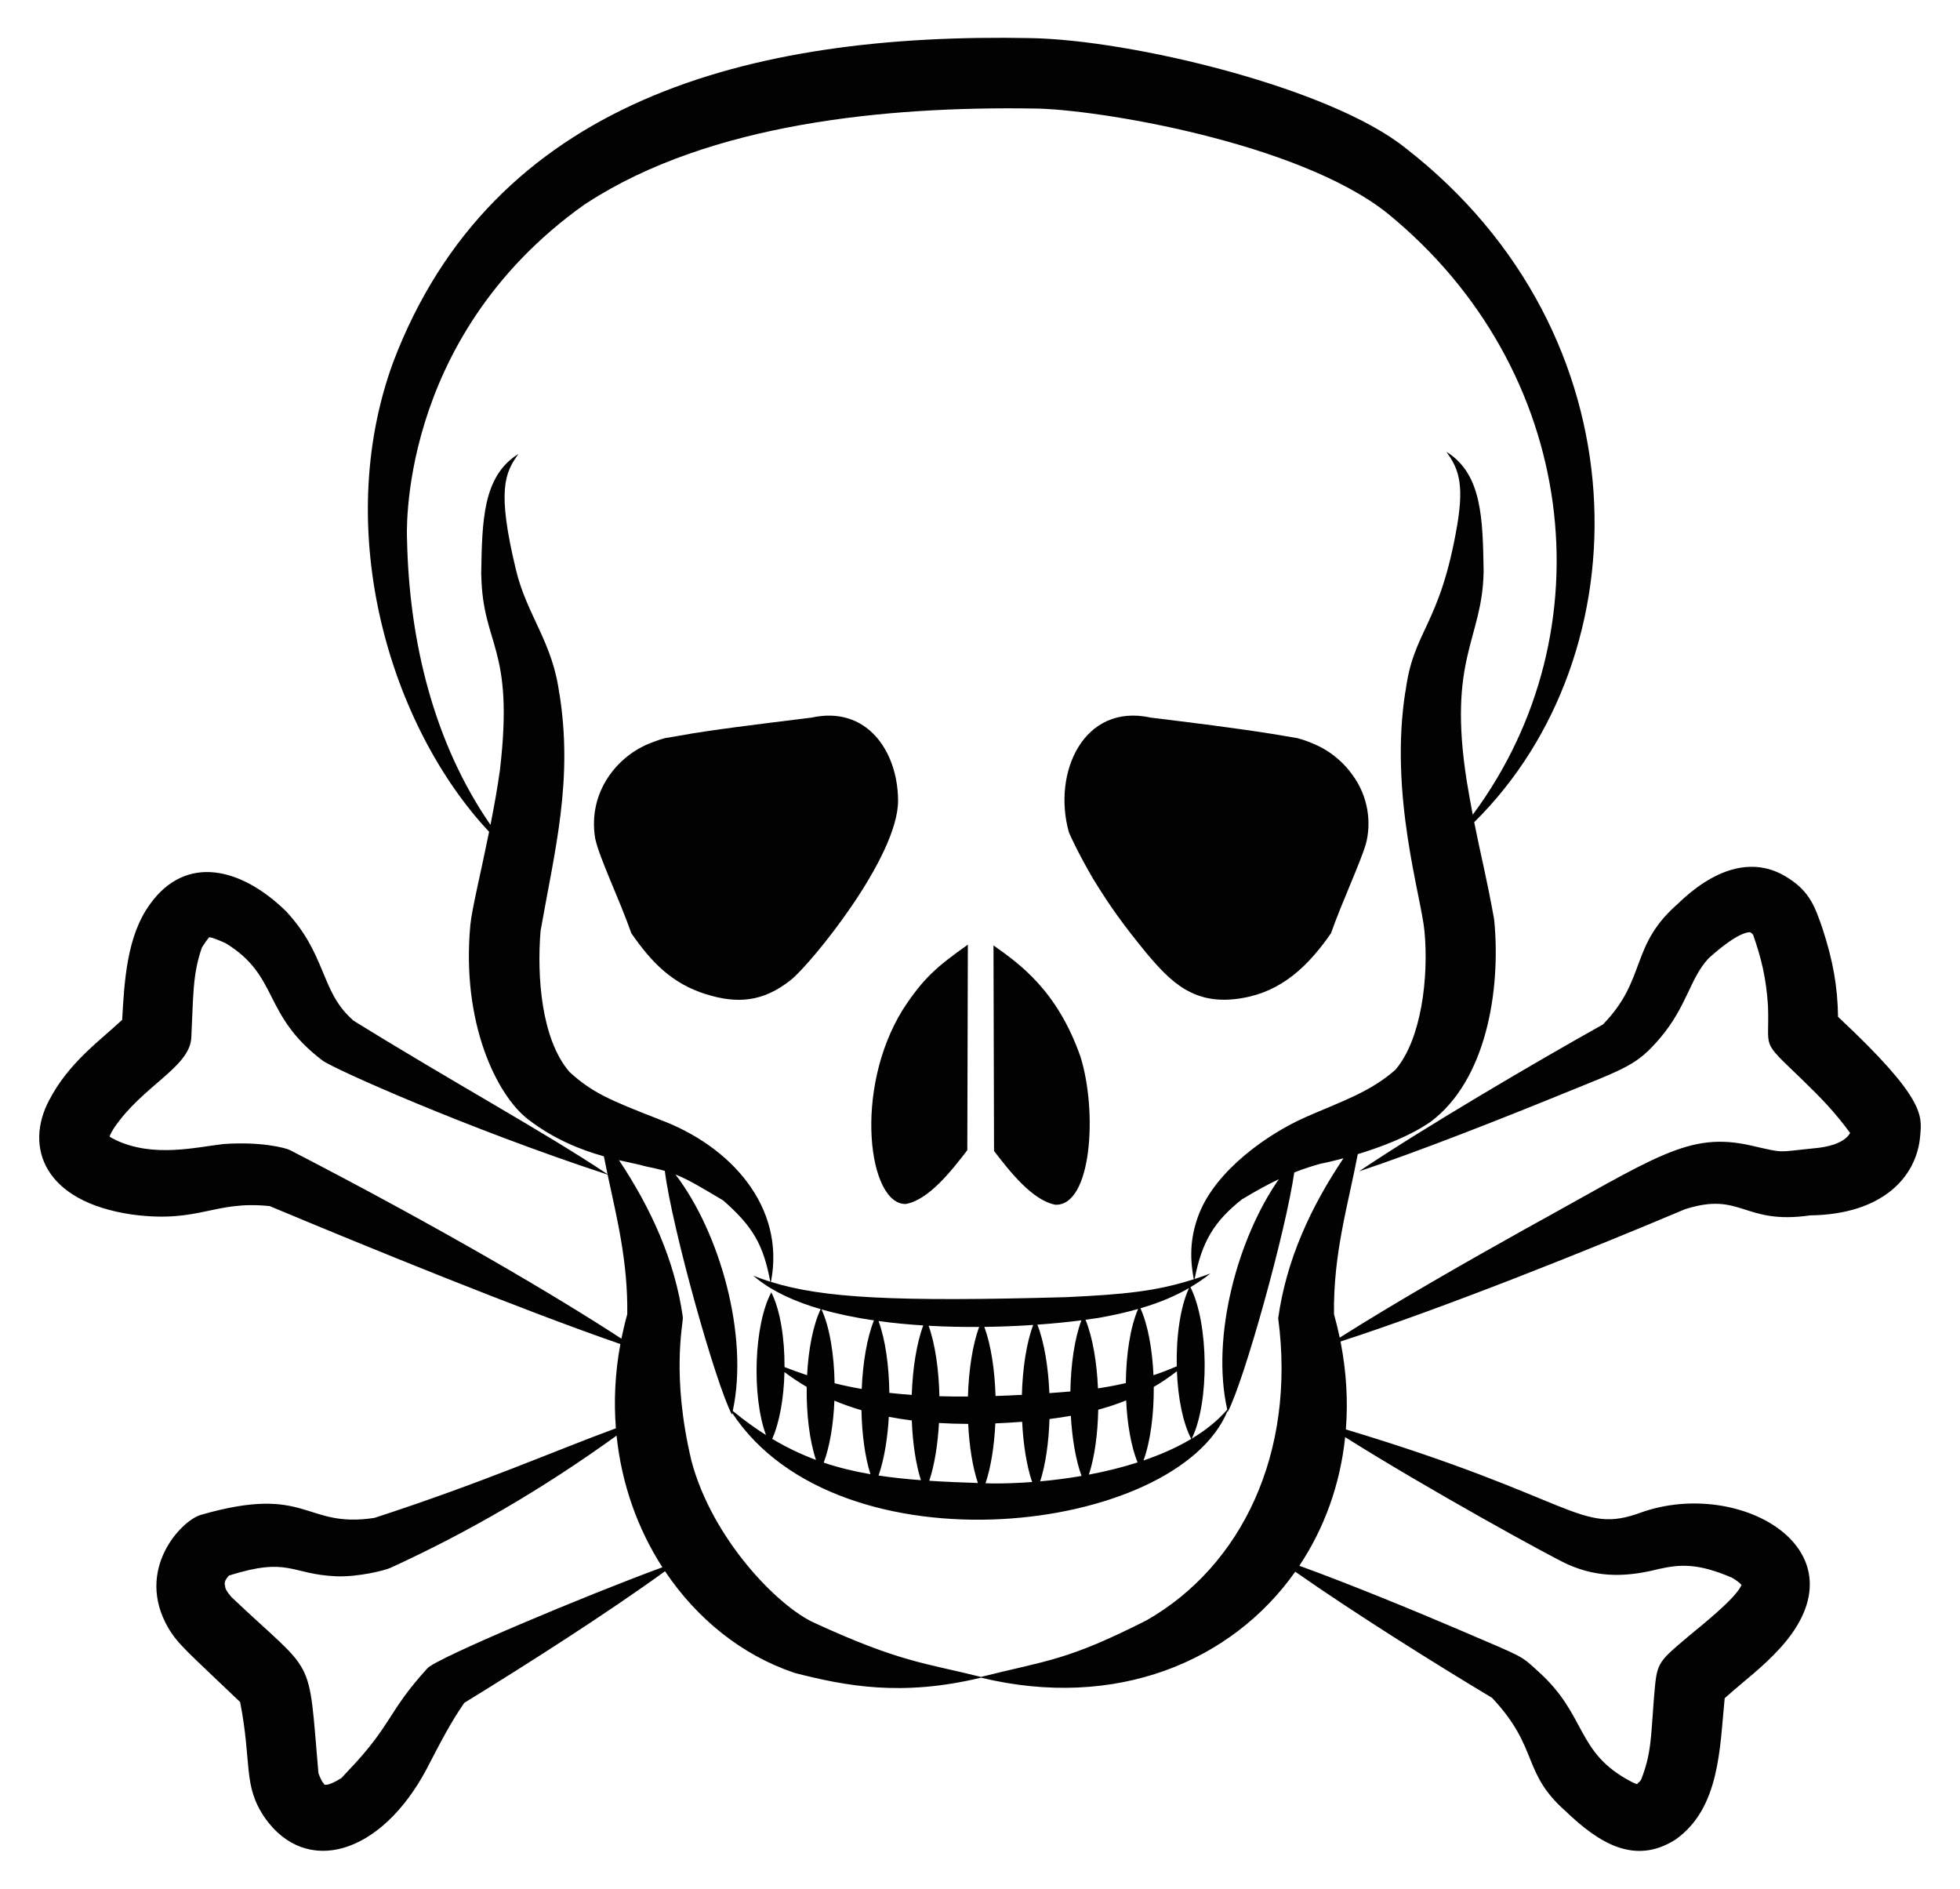 <?xml version="1.0" encoding="utf-8"?>
<svg version="1.1" id="Layer_1" xmlns="http://www.w3.org/2000/svg" xmlns:xlink="http://www.w3.org/1999/xlink" x="0px" y="0px"
	 viewBox="0 0 1729.934 1666.695" enable-background="new 0 0 1729.934 1666.695" xml:space="preserve">
<g>
	<path opacity="0.991" d="M799.394,1062.462c0.001,0.006,0.429-0.044,0.296-0.033c19.979-3.697,39.898-28.963,54.071-47.429
		l0.487-181.399l0,0l0,0v0c0,0-0.001,0.001-0.001,0.001c-27.322,19.432-39.196,29.329-57.541,57.536
		C752.946,961.966,766.593,1063.199,799.394,1062.462z"/>
	<path opacity="0.991" d="M877.352,1015.676C877.352,1015.676,877.353,1015.676,877.352,1015.676
		c13.283,17.307,33.712,43.674,54.071,47.429c-0.134-0.011,0.294,0.038,0.296,0.033c31.873,0.716,37.083-82.185,21.906-130.689
		c-20.744-59.168-54.68-82.465-76.759-98.172l0.001,0.001c0,0-0.001-0.001-0.001-0.001L877.352,1015.676z"/>
	<path opacity="0.991" d="M557.222,823.554c18.035,26.006,36.014,44.373,65.722,53.752c27.448,8.536,50.19,7.264,75.221-12.647
		c17.612-14.173,94.807-108.294,94.495-158.429c-0.33-43.824-27.988-83.653-76.291-72.975
		c-47.077,5.816-89.35,10.931-116.271,15.883c-4.426,0.727-8.861,1.472-13.313,2.253c-3.685,1.007-7.173,2.181-10.502,3.481
		c-0.64,0.235-1.239,0.469-1.789,0.704c-29.27,11.116-56.002,43.089-49.166,84.396C529.062,757.318,546.641,793.294,557.222,823.554
		z"/>
	<path opacity="0.991" d="M964.443,774.905c15.708,25.819,27.929,42.247,46.908,65.547c21.979,26.154,42.748,47.809,85.404,40.248
		c34.637-5.906,57.99-28.278,78.009-57.146c9.368-26.763,26.102-62.606,30.77-78.802c4.889-18.062,2.558-41.643-12.026-61.2
		c-3.377-4.74-7.393-9.232-12.102-13.339c-6.198-5.526-13.401-10.162-21.48-13.581c-4.552-2.03-9.448-3.798-14.725-5.239
		c-4.419-0.775-8.82-1.515-13.214-2.237c-0.961-0.177-1.93-0.35-2.913-0.512c-39.966-6.508-79.055-11.138-113.459-15.388
		c-59.064-13.055-86.979,48.464-72.198,101.157C943.784,735.722,951.729,753.096,964.443,774.905z"/>
	<path opacity="0.991" d="M1622.292,897.301c-0.38-27.029-4.498-49.448-13.595-77.592c-6.443-18.413-10.797-32.445-30.313-44.808
		c-32.26-21.104-67.63-6.492-97.75,22.892l2.359-2.003c-45.376,38.109-28.653,67.76-68.21,108.258
		c-61.365,34.336-158.696,91.514-215.262,129.612c52.021-17.263,128.354-47.416,179.096-68.149
		c56.6-23.074,66.003-25.151,86.927-49.844c23.547-27.951,26.027-52.237,42.214-69.672c3.144-3.027,25.293-22.978,36.509-23.37
		c0.002,0,0.839,0.208,0.839,0.208c0.037,0.062,0.238,0.143,0.3,0.24c0.05,0.014,0.1,0.093,0.163,0.123
		c0.66,0.591,1.1,0.903,1.75,1.642c7.136,20.444,11.493,37.757,13.115,62.339c1.637,39.96-7.408,29.386,29.147,64.517
		c18.873,18.264,29.923,29.834,43.328,48.036c-0.028,0.111-0.055,0.228-0.079,0.362c-5.703,9.432-21.386,12.286-30.492,13.106
		c-34.746,3.446-26.387,4.669-56.563-2.259c-55.871-12.708-83.773,10.003-200.942,74.378
		c-47.727,26.637-112.671,63.577-162.361,95.102c-1.432-6.864-3.122-13.767-5.066-20.7c-0.697-54.1,12.689-97.21,20.989-141.221
		c20.264-6.182,45.871-15.75,64.331-28.585c49.17-36.837,61.911-115.906,56.195-177.065c0.066,0.484-0.61-4.687-0.336-2.563
		c-6.859-37.814-11.626-55.416-17.429-84.727c149.974-147.962,151.167-430.542-60.743-595.026
		c-66.683-53.382-242.017-95.35-330.648-96.905c-249.933-4.938-475.152,55.484-562.775,286.056
		c-54.76,149.968-1.889,322.008,84.699,414.344c-7.396,36.567-15.294,68.745-16.558,82.252
		c-8.043,85.961,23.08,150.113,51.094,171.61c23.224,17.834,47.037,26.983,66.776,32.52c1.013,5.251,2.094,10.503,3.213,15.77
		c-58.461-38.874-132.457-78.749-224.352-135.575l-2.163-2.062c-26.664-24.745-21.89-56.309-57.045-94.21
		c-39.222-38.447-88.244-51.081-120.244-6.448c-20.516,28.018-22.661,67.95-24.59,102.096
		c-20.421,19.048-47.442,38.047-64.554,71.173c-21.482,40.635-5.139,89.341,73.558,100.656
		c59.468,7.862,71.655-12.662,121.259-7.461c85.284,35.686,222.247,91.603,309.463,121.715c-4.705,25.465-5.857,50.406-3.945,74.355
		c-56.094,20.635-116.222,47.488-213.062,79.049c-62.553,9.576-58.129-30.141-153.445-2.603
		c-17.072,5.018-58.454,48.388-28.484,99.874c8.835,14.8,18.088,21.938,63.329,65.234c10.619,54.464,2.196,73.406,21.701,101.979
		c36.117,51.723,102.256,33.569,142.939-42.918c-0.404,0.711-0.104,0.181-0.19,0.333c13.145-25.367,21.517-41.521,33.39-58.67
		c57.255-35.109,127.35-80.021,177.171-116.144c28.183,42.103,67.846,73.843,113.142,89.288c-0.18-0.069,2.074,0.785,1.176,0.437
		c45.199,11.555,94.442,21.12,164.573,4.193c119.407,28.854,221.517-14.43,277.365-93.512
		c51.628,36.175,123.66,81.342,173.667,111.278c42.644,45.326,25.269,66.178,66.976,101.788l-1.801-1.52
		c29.232,27.942,60.65,47.602,96.544,24.992c39.495-27.665,39.242-80.767,43.635-124.899c19.051-17.013,32.658-26.406,48.924-44.206
		c78.127-85.8-34.991-150.948-122.82-119.651c-54.271,19.964-56.427-11.936-260.445-73.352c1.963-24.906,0.516-50.925-4.727-77.557
		c91.958-29.873,218.286-80.501,305.591-117.398c-2.981,1.292-0.775,0.342-1.416,0.622c49.959-15.953,50.952,14.009,110.364,5.461
		c63.575-0.804,93.917-33.657,97.054-69.775C1696.232,984.832,1700.366,970.245,1622.292,897.301z M502.532,945.813
		c-24.815-28.898-28.725-84.274-25.416-124.358c12.781-72.477,28.982-133.333,16.449-210.707l0.165,2.083
		c-5.615-45.851-28.585-69.563-38.259-109.664c-17.141-70.874-9.803-85.941,2.101-102.587
		c-31.636,19.591-32.025,59.357-32.855,105.844c-0.014-0.102,0.114,1.082,0.061,0.607l0.001,0.055
		c1.176,63.754,29.338,62.669,16.466,172.542c-2.244,16.017-5.208,32.489-8.336,48.304
		c-50.192-72.658-71.823-162.471-73.643-251.784c0,0-10.389-176.532,156.128-295.339c-0.021,0.014,0.01-0.008,0.056-0.041
		c0.548-0.355,0.256-0.166,2.891-1.874c108.553-70.367,264.328-85.046,393.554-83.143c54.896,0.227,234.182,29.71,312.749,92.537
		c168.145,136.967,195.763,368.146,75.228,530.663c-1.626-8.494-3.345-18.028-5.222-29.249
		c-17.207-109.002,13.689-125.315,14.783-184.556c-0.054,0.475,0.074-0.709,0.061-0.607c-0.84-46.326-1.152-86.213-32.868-105.845
		c10.01,14.008,15.846,26.616,9.706,63.699c-15.408,91.152-39.072,92.972-45.88,148.551l0.165-2.084
		c-14.933,92.246,14.042,182.679,16.695,213.295c3.709,40.082-2.633,94.939-25.66,121.833c1.799-1.546,0.442-0.377,0.817-0.699
		c-22.766,20.469-49.058,28.85-79.991,42.498c-34.666,15.327-78.734,47.134-93.884,84.643c-7.635,19.344-8.979,37.429-4.916,58.459
		c-33.314,10.668-61.304,13.36-111.915,15.786c-152.23,4.268-215.414,0.839-261.325-13.445
		c13.034-66.451-35.799-120.363-98.843-143.465c0.876,0.254,0.171,0.042,0.334,0.086c-44.261-17.316-59.302-23.51-80.033-42.579
		C503.246,946.445,502.242,945.565,502.532,945.813z M1083.181,1243.901c-8.458,9.829-19.137,18.334-31.336,25.651
		c15.786-31.948,15.014-101.812-1.135-133.646c6.512-3.86,12.284-7.908,17.646-12.098c-4.8,1.776-9.425,3.381-13.951,4.843
		c6.492-32.845,16.805-50.806,42.97-71.232l-0.993,0.868c12.547-7.635,23.09-13.311,32.365-17.704
		C1092.901,1091.781,1068.535,1178.692,1083.181,1243.901z M596.146,1036.446c11.522,4.5,21.98,10.932,41.909,22.729l-1.783-1.589
		c28.956,24.874,37.432,41.189,43.627,73.474c-5.217-1.637-10.216-3.414-15.098-5.338c0,0,1.269,1.031,3.648,2.965
		c14.524,11.504,33.833,20.178,55.905,26.586c-6.794,14.191-10.822,35.66-11.999,58.293c-6.987-2.328-13.55-4.747-19.912-7.181
		c0.125-25.251-3.759-50.399-11.675-65.962c-15.368,28.78-17.379,91.511-4.702,125.943c-9.689-6.122-19.409-13.156-29.325-21.257
		C661.18,1178.312,635.041,1087.031,596.146,1036.446z M1038.625,1205.759c-5.919,2.489-12.677,5.181-20.546,7.829
		c-1.005-22.708-4.865-44.439-11.496-59.07c17.764-5.214,31.469-11.254,42.871-17.871
		C1041.67,1153.321,1038.06,1179.747,1038.625,1205.759z M993.678,1220.504c-7.438,1.737-15.592,3.326-24.579,4.661
		c-1.005-22.998-4.699-45.11-10.992-60.503c4.195-0.564,8.216-1.152,12.025-1.758c12.945-2.304,24.297-4.913,34.367-7.78
		C997.525,1171.301,993.913,1195.706,993.678,1220.504z M944.727,1227.921c-6.337,0.536-12.51,1.021-18.519,1.455
		c-0.964-22.954-4.521-44.963-10.609-60.414c13.992-1,27.108-2.315,38.897-3.824
		C948.383,1181.176,945.127,1204.215,944.727,1227.921z M901.92,1230.906c-8.052,0.43-15.79,0.763-23.224,1.002
		c-0.725-22.973-4.038-45.165-9.908-60.977c14.904-0.189,29.419-0.801,43.151-1.719
		C905.932,1185.013,902.584,1207.541,901.92,1230.906z M854.314,1232.378c-8.845,0.048-17.228-0.045-25.169-0.271
		c-0.516-23.344-3.704-46.019-9.55-62.181c14.947,0.835,29.951,1.149,44.63,1.049
		C858.338,1186.865,855.013,1209.237,854.314,1232.378z M804.723,1230.926c-6.952-0.485-13.519-1.083-19.763-1.776
		c-0.319-23.8-3.488-47.043-9.559-63.39c12.902,1.768,26.154,3.043,39.49,3.888C808.945,1185.5,805.527,1207.823,804.723,1230.926z
		 M760.555,1225.705c-8.631-1.503-16.546-3.206-23.921-5.052c-0.409-25.017-4.266-49.43-11.554-65.172
		c14.442,4.149,30.047,7.337,46.273,9.708C765.178,1180.657,761.54,1202.745,760.555,1225.705z M692.379,1210.814
		c6.114,4.579,12.623,8.954,19.638,13.055c-0.323,23.438,2.371,47.115,8.169,64.424c-13.12-4.863-25.864-10.931-38.609-18.537
		C688.254,1254.718,691.858,1232.941,692.379,1210.814z M736.451,1236.034c7.433,3.11,15.37,5.937,23.89,8.431
		c0.418,20.815,3.033,41.055,7.929,56.465c-14.427-2.491-28.052-5.789-41.239-10.22
		C732.491,1276.159,735.629,1256.453,736.451,1236.034z M784.493,1250.286c6.456,1.249,13.207,2.327,20.275,3.22
		c0.766,19.492,3.431,38.208,8.043,52.693c-13.147-0.996-25.545-2.308-37.379-4.107
		C780.343,1288.045,783.372,1269.613,784.493,1250.286z M828.754,1255.726c8.206,0.5,16.788,0.779,25.784,0.812
		c0.956,19.409,3.8,37.941,8.571,52.158c-15.224-0.488-29.464-1.09-42.914-1.976C824.849,1292.752,827.699,1274.68,828.754,1255.726
		z M878.504,1256.075c7.518-0.306,15.286-0.761,23.335-1.384c0.11-0.009,0.219-0.018,0.328-0.027
		c0.981,19.771,3.907,38.698,8.794,53.158c-12.144,0.913-23.765,1.314-34.447,1.272c-2.246-0.062-4.464-0.126-6.668-0.191
		C874.683,1294.57,877.562,1275.765,878.504,1256.075z M926.31,1252.235c6.379-0.803,12.656-1.744,18.834-2.847
		c1.116,19.858,4.265,38.817,9.446,53.067c-12.34,2.131-24.626,3.7-36.498,4.776C922.915,1292.241,925.64,1272.601,926.31,1252.235z
		 M969.32,1244.01c8.423-2.286,16.64-4.992,24.642-8.215c0.97,20.662,4.32,40.459,10.061,54.757
		c-13.907,4.451-28.421,7.99-42.952,10.733C966.167,1285.834,968.893,1265.225,969.32,1244.01z M1018.339,1223.897
		c6.99-4.069,13.796-8.662,20.417-13.849c0.913,23.083,5.136,45.388,12.672,59.752c-12.697,7.566-27.014,13.854-42.165,19.018
		C1015.494,1271.817,1018.488,1247.831,1018.339,1223.897z M95.965,1002.414C94.59,1001.213,95.423,1001.086,95.965,1002.414
		L95.965,1002.414z M256.082,1014.985c-4.465-2.277-26.77-7.717-58.702-5.427c-23.804,2.62-62.251,12.551-95.966-3.886
		c-2.257-1.072-3.734-1.968-4.682-2.656c0.344-1.064,0.363-1.661,3.688-7.277c25.525-37.864,67.096-53.775,68.439-80.132
		c1.83-35.885,0.938-55.7,9.374-79.494c5.18-8.246,6.599-8.983,6.599-8.983c0.017,0.007,0.03-0.045,0.009-0.056
		c-0.002,0.002-0.421,0.074-0.588,0.078c-0.112,0.037-0.429,0.031-0.48,0.012c-0.079-0.001-0.15-0.013-0.194-0.042
		c-0.002,0.014-0.071-0.063,0.001-0.05c0.022-0.005,0.044-0.017,0.067-0.036c2.534-0.527,12.614,3.981,15.565,5.322
		c47.762,29.247,31.801,62.768,85.397,103.457c9.693,7.378,128.303,60.212,251.685,100.734
		c8.058,37.876,17.957,76.66,17.351,123.209c-2.014,7.22-3.733,14.411-5.175,21.565
		C492.222,1144.636,392.173,1085.289,256.082,1014.985z M377.376,1472.062c-35.474,38.757-30.873,49.574-70.165,90.678
		c-2.013,2.145-3.626,3.839-5.785,6.248c-4.234,2.662-12.551,7.315-15.328,5.733c-0.022-0.029-0.043-0.047-0.066-0.057
		c-0.066,0.012-0.037-0.084-0.059-0.071c-0.008-0.014,0.03-0.075,0.027-0.05c0.049-0.094,0.213-0.204-0.035-0.316
		c-0.544-1.144-1.596-0.627-4.906-9.449c-9.362-107.777-1.678-84.179-76.753-155.401c-6.85-8.077-4.906-7.9-6.063-11.854
		c0.504-1.21-0.564-2.113,3.803-7.166c53.155-16.792,54.25-1.1,94.643,0.642c19.352,0.757,42.855-5.116,47.901-7.424
		c68.377-31.284,134.683-69.781,199.605-116.687c4.469,43.089,18.881,82.763,40.453,116.174
		C518.086,1407.444,385.57,1463.11,377.376,1472.062z M1012.265,1429.705c0.066-0.022-0.275,0.121,0.125-0.036
		c-71.089,36.034-87.487,35.302-146.545,50.14c-49.908-12.467-71.284-12.844-147.545-47.927
		c-32.253-14.84-89.719-74.109-107.939-142.47c-18.309-76.382-7.066-122.711-7.672-127.047
		c-6.978-49.94-28.041-95.97-56.341-138.551c9.715,2.272,17.839,3.806,23.568,5.459c6.568,1.308,11.991,2.579,16.868,4.002
		c6.236,49.838,44.539,187.022,59.227,215.045c0.105-0.439,0.199-0.885,0.301-1.327c94.357,143.021,392.19,107.111,437.145-1.869
		c0.063,0.269,0.119,0.541,0.183,0.808c14.754-28.148,51.161-159.209,58.703-211.279c8.518-3.377,16.055-5.724,23.437-7.797
		c-0.38,0.165,7.769-1.429,19.994-4.733c-28.776,42.851-50.406,89.466-57.618,141.181
		C1143.911,1282.527,1095.779,1381.857,1012.265,1429.705z M1445.639,1574.589c0.044-0.003,0.076-0.006,0.077-0.006
		c0.145-0.067,0.344,0.021,0.459-0.017c0.067-0.001,0.134,0.013,0.2,0.041c0.077-0.018,0.18,0.018,0.201,0.094
		C1446.279,1574.692,1445.964,1574.649,1445.639,1574.589z M1537.465,1399.114
		C1538.237,1400.191,1537.69,1400.132,1537.465,1399.114L1537.465,1399.114z M1383.24,1380.275
		c28.948,13.11,55.383,10.865,81.961,4.001c-0.383,0.112,1.009-0.291-0.832,0.245c18.785-4.184,34.423-5.083,64.124,7.659
		c2.804,1.6,6.318,3.844,8.381,6.195c0.093,0.106,0.153,0.186,0.231,0.28c-0.13,0.289-0.363,0.809-0.811,1.645
		c-6.551,12.028-35.473,34.892-45.029,42.85c-30.045,25.406-28.694,23.501-31.608,57.079c-2.552,33.448-2.274,47.576-11.132,70.144
		c-3.481,5.021-0.573,0.025-3.557,4.069c-1.837-0.47-3.893-1.479-5.291-2.235c-49.212-25.781-38.646-58.222-81.712-96.96
		c-16.777-15.358-11.919-11.962-70.395-37.161c-41.194-17.583-96.167-40.164-140.758-56.369
		c21.918-32.843,36.048-71.495,40.445-113.496C1258.56,1313.173,1368.499,1373.599,1383.24,1380.275z"/>
</g>
</svg>

